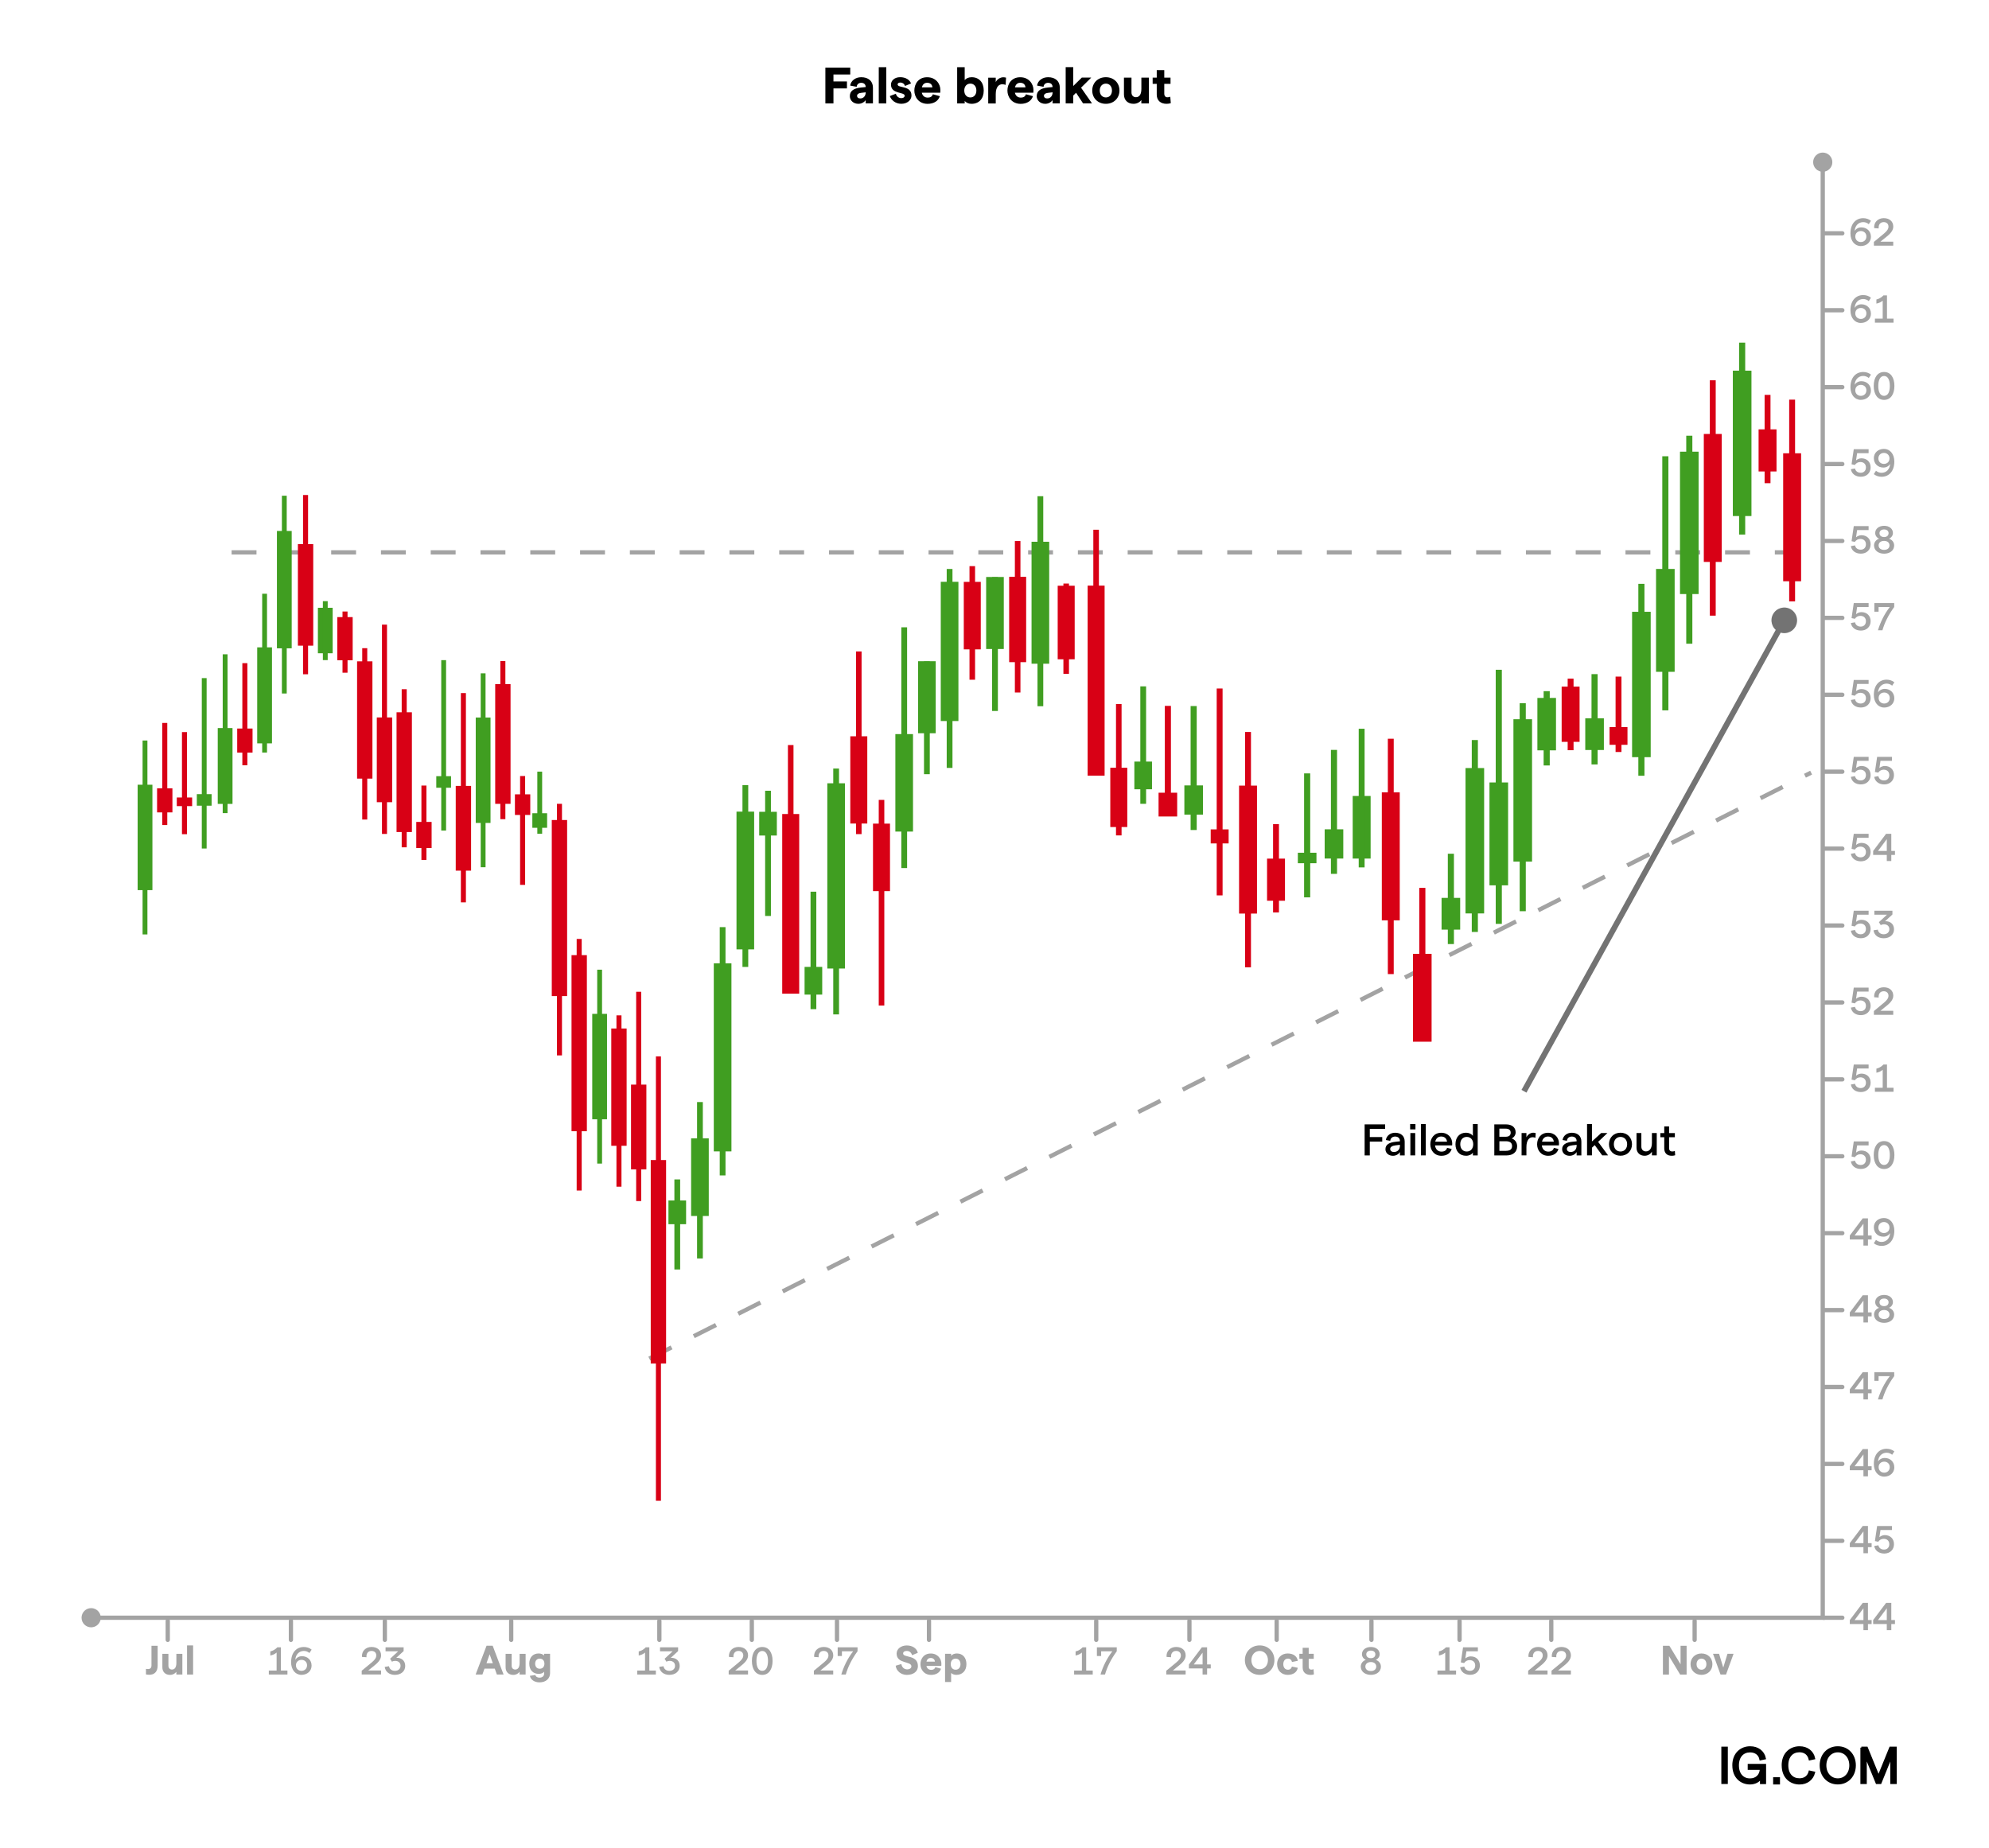 <?xml version="1.0" encoding="UTF-8"?>
<svg id="Layer_1" data-name="Layer 1" xmlns="http://www.w3.org/2000/svg" viewBox="0 0 700 650.31">
  <defs>
    <style>
      .cls-1 {
        fill: #409e21;
      }

      .cls-2 {
        stroke: #737373;
        stroke-width: 2px;
      }

      .cls-2, .cls-3, .cls-4, .cls-5, .cls-6 {
        stroke-miterlimit: 10;
      }

      .cls-2, .cls-5, .cls-6 {
        fill: none;
      }

      .cls-3 {
        stroke: #000;
        stroke-width: .7px;
      }

      .cls-4 {
        stroke-linecap: round;
      }

      .cls-4, .cls-5, .cls-6 {
        stroke: #a3a3a3;
        stroke-width: 1.5px;
      }

      .cls-4, .cls-7 {
        fill: #a3a3a3;
      }

      .cls-6 {
        stroke-dasharray: 8.76;
      }

      .cls-8 {
        fill: #737373;
      }

      .cls-9 {
        fill: #d80015;
      }
    </style>
  </defs>
  <g>
    <line class="cls-6" x1="228.52" y1="478.19" x2="637.4" y2="271.94"/>
    <line class="cls-6" x1="81.51" y1="194.42" x2="640.65" y2="194.42"/>
    <g>
      <g>
        <rect class="cls-1" x="363.04" y="190.68" width="6.21" height="42.93" transform="translate(732.29 424.29) rotate(-180)"/>
        <rect class="cls-1" x="365.13" y="174.66" width="2.03" height="73.92" transform="translate(732.29 423.23) rotate(-180)"/>
      </g>
      <g>
        <rect class="cls-1" x="347.07" y="203.09" width="6.21" height="25.35" transform="translate(700.34 431.52) rotate(-180)"/>
        <rect class="cls-1" x="349.15" y="203.13" width="2.03" height="47.12" transform="translate(700.34 453.37) rotate(-180)"/>
      </g>
      <g>
        <rect class="cls-1" x="323.1" y="232.74" width="6.21" height="25.35" transform="translate(652.41 490.82) rotate(-180)"/>
        <rect class="cls-1" x="325.19" y="232.78" width="2.03" height="39.71" transform="translate(652.41 505.27) rotate(-180)"/>
      </g>
      <g>
        <rect class="cls-1" x="315.12" y="258.37" width="6.21" height="34.31" transform="translate(636.44 551.06) rotate(-180)"/>
        <rect class="cls-1" x="317.2" y="220.8" width="2.03" height="84.74" transform="translate(636.44 526.33) rotate(-180)"/>
      </g>
      <g>
        <rect class="cls-1" x="267.19" y="285.74" width="6.21" height="8.35" transform="translate(540.59 579.82) rotate(-180)"/>
        <rect class="cls-1" x="269.28" y="278.33" width="2.03" height="44.07" transform="translate(540.59 600.72) rotate(-180)"/>
      </g>
      <g>
        <rect class="cls-1" x="235.24" y="422.54" width="6.21" height="8.35" transform="translate(476.7 853.42) rotate(-180)"/>
        <rect class="cls-1" x="237.33" y="415.13" width="2.03" height="31.7" transform="translate(476.7 861.95) rotate(-180)"/>
      </g>
      <g>
        <rect class="cls-1" x="259.21" y="285.66" width="6.21" height="48.48" transform="translate(524.62 619.81) rotate(-180)"/>
        <rect class="cls-1" x="261.29" y="276.33" width="2.03" height="64" transform="translate(524.62 616.66) rotate(-180)"/>
      </g>
      <g>
        <rect class="cls-1" x="251.22" y="339.06" width="6.21" height="66.2" transform="translate(508.64 744.32) rotate(-180)"/>
        <rect class="cls-1" x="253.31" y="326.31" width="2.03" height="87.39" transform="translate(508.64 740.02) rotate(-180)"/>
      </g>
      <g>
        <rect class="cls-1" x="291.15" y="275.7" width="6.21" height="65.2" transform="translate(588.52 616.59) rotate(-180)"/>
        <rect class="cls-1" x="293.24" y="270.5" width="2.03" height="86.54" transform="translate(588.52 627.54) rotate(-180)"/>
      </g>
      <g>
        <rect class="cls-1" x="283.17" y="340.31" width="6.21" height="9.75" transform="translate(572.54 690.38) rotate(-180)"/>
        <rect class="cls-1" x="285.25" y="313.84" width="2.03" height="41.34" transform="translate(572.54 669.03) rotate(-180)"/>
      </g>
      <g>
        <rect class="cls-1" x="399.23" y="268.05" width="6.21" height="9.75" transform="translate(804.66 545.85) rotate(-180)"/>
        <rect class="cls-1" x="401.31" y="241.58" width="2.03" height="41.34" transform="translate(804.66 524.5) rotate(-180)"/>
      </g>
      <g>
        <rect class="cls-1" x="331.09" y="204.77" width="6.21" height="49" transform="translate(668.39 458.55) rotate(-180)"/>
        <rect class="cls-1" x="333.18" y="200.26" width="2.03" height="70.02" transform="translate(668.39 470.54) rotate(-180)"/>
      </g>
      <g>
        <rect class="cls-1" x="243.23" y="400.66" width="6.21" height="27.34" transform="translate(492.67 828.65) rotate(-180)"/>
        <rect class="cls-1" x="245.32" y="387.9" width="2.03" height="55.05" transform="translate(492.67 830.84) rotate(-180)"/>
      </g>
      <g>
        <rect class="cls-9" x="390.76" y="270.22" width="5.98" height="20.87" transform="translate(787.49 561.31) rotate(-180)"/>
        <rect class="cls-9" x="392.77" y="247.8" width="1.96" height="46.24" transform="translate(787.49 541.84) rotate(-180)"/>
      </g>
      <g>
        <rect class="cls-9" x="382.77" y="206.13" width="5.98" height="66.89" transform="translate(771.52 479.14) rotate(-180)"/>
        <rect class="cls-9" x="384.78" y="186.45" width="1.96" height="84.7" transform="translate(771.52 457.6) rotate(-180)"/>
      </g>
      <g>
        <rect class="cls-9" x="355.17" y="203.02" width="5.98" height="30.04" transform="translate(716.31 436.08) rotate(-180)"/>
        <rect class="cls-9" x="357.18" y="190.42" width="1.96" height="53.32" transform="translate(716.31 434.16) rotate(-180)"/>
      </g>
      <g>
        <rect class="cls-9" x="339.19" y="204.8" width="5.98" height="23.76" transform="translate(684.36 433.36) rotate(-180)"/>
        <rect class="cls-9" x="341.2" y="199.25" width="1.96" height="39.98" transform="translate(684.36 438.49) rotate(-180)"/>
      </g>
      <g>
        <rect class="cls-9" x="372.25" y="206.17" width="5.98" height="25.89" transform="translate(750.47 438.22) rotate(-180)"/>
        <rect class="cls-9" x="374.26" y="205.38" width="1.96" height="31.8" transform="translate(750.47 442.57) rotate(-180)"/>
      </g>
      <g>
        <rect class="cls-9" x="299.26" y="259.14" width="5.98" height="30.71" transform="translate(604.49 549) rotate(-180)"/>
        <rect class="cls-9" x="301.27" y="229.28" width="1.96" height="64.29" transform="translate(604.49 522.86) rotate(-180)"/>
      </g>
      <g>
        <rect class="cls-9" x="307.25" y="289.89" width="5.98" height="23.76" transform="translate(620.47 603.54) rotate(-180)"/>
        <rect class="cls-9" x="309.25" y="281.54" width="1.96" height="72.37" transform="translate(620.47 635.45) rotate(-180)"/>
      </g>
      <g>
        <rect class="cls-9" x="275.3" y="286.51" width="5.98" height="63.23" transform="translate(556.57 636.25) rotate(-180)"/>
        <rect class="cls-9" x="277.31" y="262.25" width="1.96" height="84.98" transform="translate(556.57 609.47) rotate(-180)"/>
      </g>
      <g>
        <rect class="cls-1" x="541.06" y="245.66" width="6.55" height="18.45" transform="translate(1088.67 509.76) rotate(180)"/>
        <rect class="cls-1" x="543.26" y="243.27" width="2.15" height="26.15" transform="translate(1088.67 512.69) rotate(180)"/>
      </g>
      <g>
        <rect class="cls-1" x="532.63" y="253.14" width="6.55" height="50.11" transform="translate(1071.81 556.4) rotate(180)"/>
        <rect class="cls-1" x="534.83" y="247.52" width="2.15" height="73.21" transform="translate(1071.81 568.24) rotate(180)"/>
      </g>
      <g>
        <rect class="cls-1" x="507.34" y="316.04" width="6.55" height="11.17" transform="translate(1021.23 643.24) rotate(180)"/>
        <rect class="cls-1" x="509.54" y="300.5" width="2.15" height="31.79" transform="translate(1021.23 632.78) rotate(180)"/>
      </g>
      <g>
        <rect class="cls-1" x="557.92" y="252.82" width="6.55" height="11.17" transform="translate(1122.38 516.8) rotate(180)"/>
        <rect class="cls-1" x="560.12" y="237.28" width="2.15" height="31.79" transform="translate(1122.38 506.34) rotate(180)"/>
      </g>
      <g>
        <rect class="cls-1" x="524.2" y="275.4" width="6.55" height="36.21" transform="translate(1054.95 587.01) rotate(180)"/>
        <rect class="cls-1" x="526.4" y="235.74" width="2.15" height="89.43" transform="translate(1054.95 560.91) rotate(180)"/>
      </g>
      <g>
        <rect class="cls-1" x="515.77" y="270.33" width="6.55" height="51.17" transform="translate(1038.09 591.83) rotate(180)"/>
        <rect class="cls-1" x="517.97" y="260.48" width="2.15" height="67.55" transform="translate(1038.09 588.5) rotate(180)"/>
      </g>
      <g>
        <rect class="cls-1" x="591.25" y="158.98" width="6.55" height="50.11" transform="translate(1189.05 368.07) rotate(180)"/>
        <rect class="cls-1" x="593.45" y="153.35" width="2.15" height="73.21" transform="translate(1189.05 379.92) rotate(180)"/>
      </g>
      <g>
        <rect class="cls-1" x="582.82" y="200.25" width="6.55" height="36.21" transform="translate(1172.19 436.71) rotate(180)"/>
        <rect class="cls-1" x="585.02" y="160.59" width="2.15" height="89.43" transform="translate(1172.19 410.61) rotate(180)"/>
      </g>
      <g>
        <rect class="cls-1" x="574.39" y="215.34" width="6.55" height="51.17" transform="translate(1155.33 481.84) rotate(180)"/>
        <rect class="cls-1" x="576.59" y="205.48" width="2.15" height="67.55" transform="translate(1155.33 478.52) rotate(180)"/>
      </g>
      <g>
        <rect class="cls-9" x="566.47" y="255.91" width="6.31" height="6.23" transform="translate(1139.24 518.06) rotate(180)"/>
        <rect class="cls-9" x="568.59" y="238.13" width="2.07" height="26.54" transform="translate(1139.24 502.81) rotate(180)"/>
      </g>
      <g>
        <rect class="cls-9" x="549.61" y="241.67" width="6.31" height="19.44" transform="translate(1105.52 502.78) rotate(180)"/>
        <rect class="cls-9" x="551.73" y="238.85" width="2.07" height="25.19" transform="translate(1105.52 502.9) rotate(180)"/>
      </g>
      <g>
        <rect class="cls-9" x="618.92" y="151.12" width="6.31" height="14.82" transform="translate(1244.14 317.06) rotate(180)"/>
        <rect class="cls-9" x="621.04" y="138.98" width="2.07" height="31.08" transform="translate(1244.14 309.05) rotate(180)"/>
      </g>
      <g>
        <rect class="cls-9" x="445.92" y="302.22" width="6.31" height="14.82" transform="translate(898.15 619.25) rotate(180)"/>
        <rect class="cls-9" x="448.04" y="290.08" width="2.07" height="31.08" transform="translate(898.15 611.23) rotate(180)"/>
      </g>
      <g>
        <rect class="cls-1" x="609.85" y="130.46" width="6.55" height="51.17" transform="translate(1226.25 312.09) rotate(180)"/>
        <rect class="cls-1" x="612.05" y="120.61" width="2.15" height="67.55" transform="translate(1226.25 308.76) rotate(180)"/>
      </g>
      <g>
        <rect class="cls-1" x="456.76" y="300.14" width="6.55" height="3.69" transform="translate(920.07 603.97) rotate(180)"/>
        <rect class="cls-1" x="458.96" y="272.21" width="2.15" height="43.63" transform="translate(920.07 588.05) rotate(180)"/>
      </g>
      <g>
        <rect class="cls-1" x="416.82" y="276.44" width="6.55" height="10.29" transform="translate(840.19 563.17) rotate(180)"/>
        <rect class="cls-1" x="419.02" y="248.5" width="2.15" height="43.63" transform="translate(840.19 540.64) rotate(180)"/>
      </g>
      <g>
        <rect class="cls-9" x="426.08" y="291.91" width="6.31" height="4.94" transform="translate(858.48 588.77) rotate(180)"/>
        <rect class="cls-9" x="428.21" y="242.33" width="2.07" height="72.82" transform="translate(858.48 557.48) rotate(180)"/>
      </g>
      <g>
        <rect class="cls-9" x="627.56" y="159.55" width="6.31" height="45.04" transform="translate(1261.43 364.13) rotate(180)"/>
        <rect class="cls-9" x="629.68" y="140.66" width="2.07" height="71.01" transform="translate(1261.43 352.33) rotate(180)"/>
      </g>
      <g>
        <rect class="cls-9" x="486.32" y="278.89" width="6.31" height="45.04" transform="translate(978.94 602.82) rotate(180)"/>
        <rect class="cls-9" x="488.44" y="260" width="2.07" height="82.84" transform="translate(978.94 602.85) rotate(180)"/>
      </g>
      <g>
        <rect class="cls-9" x="599.63" y="152.73" width="6.31" height="45.04" transform="translate(1205.57 350.51) rotate(180)"/>
        <rect class="cls-9" x="601.75" y="133.85" width="2.07" height="82.84" transform="translate(1205.57 350.54) rotate(180)"/>
      </g>
      <g>
        <rect class="cls-9" x="436.07" y="276.51" width="6.31" height="45.04" transform="translate(878.45 598.06) rotate(180)"/>
        <rect class="cls-9" x="438.19" y="257.63" width="2.07" height="82.84" transform="translate(878.45 598.1) rotate(180)"/>
      </g>
      <g>
        <rect class="cls-9" x="497.28" y="335.72" width="6.55" height="30.93"/>
        <rect class="cls-9" x="499.49" y="312.5" width="2.15" height="48.29"/>
      </g>
      <g>
        <rect class="cls-9" x="407.74" y="279.01" width="6.55" height="8.37"/>
        <rect class="cls-9" x="409.94" y="248.45" width="2.15" height="34.72"/>
      </g>
      <g>
        <rect class="cls-1" x="466.2" y="291.88" width="6.55" height="10.29" transform="translate(938.95 594.06) rotate(180)"/>
        <rect class="cls-1" x="468.4" y="263.95" width="2.15" height="43.63" transform="translate(938.95 571.52) rotate(180)"/>
      </g>
      <g>
        <rect class="cls-1" x="476.06" y="280.16" width="6.31" height="22.03"/>
        <rect class="cls-1" x="478.18" y="256.5" width="2.07" height="48.8"/>
      </g>
      <g>
        <rect class="cls-9" x="83.48" y="256.42" width="5.4" height="8.48"/>
        <rect class="cls-9" x="85.29" y="233.41" width="1.77" height="35.94"/>
      </g>
      <g>
        <rect class="cls-1" x="76.63" y="256.25" width="5.2" height="26.7"/>
        <rect class="cls-1" x="78.38" y="230.29" width="1.7" height="55.9"/>
      </g>
      <g>
        <rect class="cls-1" x="90.52" y="227.85" width="5.2" height="33.79"/>
        <rect class="cls-1" x="92.27" y="208.98" width="1.7" height="55.9"/>
      </g>
      <g>
        <rect class="cls-1" x="97.46" y="186.88" width="5.2" height="41.31"/>
        <rect class="cls-1" x="99.21" y="174.48" width="1.7" height="69.61"/>
      </g>
      <g>
        <rect class="cls-9" x="55.28" y="277.46" width="5.4" height="8.48"/>
        <rect class="cls-9" x="57.1" y="254.45" width="1.77" height="35.94"/>
      </g>
      <g>
        <rect class="cls-9" x="62.22" y="280.69" width="5.4" height="3.04"/>
        <rect class="cls-9" x="64.04" y="257.67" width="1.77" height="35.94"/>
      </g>
      <g>
        <rect class="cls-1" x="69.27" y="279.51" width="5.2" height="4.07"/>
        <rect class="cls-1" x="71.02" y="238.67" width="1.7" height="59.98"/>
      </g>
      <g>
        <rect class="cls-1" x="48.44" y="276.2" width="5.2" height="37.1"/>
        <rect class="cls-1" x="50.18" y="260.64" width="1.7" height="68.25"/>
      </g>
      <g>
        <rect class="cls-9" x="118.72" y="217.2" width="5.4" height="15.2"/>
        <rect class="cls-9" x="120.54" y="215.23" width="1.77" height="21.54"/>
      </g>
      <g>
        <rect class="cls-9" x="125.67" y="232.77" width="5.4" height="41.28"/>
        <rect class="cls-9" x="127.48" y="228.14" width="1.77" height="60.31"/>
      </g>
      <g>
        <rect class="cls-9" x="146.5" y="289.29" width="5.4" height="9.2"/>
        <rect class="cls-9" x="148.31" y="276.49" width="1.77" height="26.18"/>
      </g>
      <g>
        <rect class="cls-9" x="104.84" y="191.52" width="5.4" height="35.73"/>
        <rect class="cls-9" x="106.65" y="174.23" width="1.77" height="63.09"/>
      </g>
      <g>
        <rect class="cls-9" x="160.39" y="276.61" width="5.4" height="29.83"/>
        <rect class="cls-9" x="162.2" y="243.94" width="1.77" height="73.67"/>
      </g>
      <g>
        <rect class="cls-9" x="132.61" y="252.52" width="5.4" height="29.83"/>
        <rect class="cls-9" x="134.43" y="219.85" width="1.77" height="73.67"/>
      </g>
      <g>
        <rect class="cls-9" x="181.22" y="279.58" width="5.4" height="7.26"/>
        <rect class="cls-9" x="183.04" y="273.14" width="1.77" height="38.31"/>
      </g>
      <g>
        <rect class="cls-9" x="174.28" y="240.78" width="5.4" height="42.15"/>
        <rect class="cls-9" x="176.09" y="232.67" width="1.77" height="55.65"/>
      </g>
      <g>
        <rect class="cls-9" x="139.56" y="250.7" width="5.4" height="42.15"/>
        <rect class="cls-9" x="141.37" y="242.58" width="1.77" height="55.65"/>
      </g>
      <g>
        <rect class="cls-9" x="215.13" y="362" width="5.4" height="41.28"/>
        <rect class="cls-9" x="216.95" y="357.37" width="1.77" height="60.31"/>
      </g>
      <g>
        <rect class="cls-9" x="222.08" y="381.75" width="5.4" height="29.83"/>
        <rect class="cls-9" x="223.89" y="349.07" width="1.77" height="73.67"/>
      </g>
      <g>
        <rect class="cls-9" x="229.02" y="408.3" width="5.4" height="71.6"/>
        <rect class="cls-9" x="230.84" y="371.81" width="1.77" height="156.42"/>
      </g>
      <g>
        <rect class="cls-9" x="194.19" y="288.62" width="5.4" height="61.97"/>
        <rect class="cls-9" x="196.01" y="282.92" width="1.77" height="88.55"/>
      </g>
      <g>
        <rect class="cls-9" x="201.14" y="336.18" width="5.4" height="61.97"/>
        <rect class="cls-9" x="202.95" y="330.48" width="1.77" height="88.55"/>
      </g>
      <g>
        <rect class="cls-1" x="153.54" y="273.19" width="5.2" height="4.07"/>
        <rect class="cls-1" x="155.29" y="232.35" width="1.7" height="59.98"/>
      </g>
      <g>
        <rect class="cls-1" x="187.35" y="286.23" width="5.2" height="5.13"/>
        <rect class="cls-1" x="189.1" y="271.59" width="1.7" height="21.87"/>
      </g>
      <g>
        <rect class="cls-1" x="111.88" y="213.92" width="5.2" height="16.01"/>
        <rect class="cls-1" x="113.63" y="211.59" width="1.7" height="20.75"/>
      </g>
      <g>
        <rect class="cls-1" x="167.43" y="252.55" width="5.2" height="37.1"/>
        <rect class="cls-1" x="169.18" y="236.99" width="1.7" height="68.25"/>
      </g>
      <g>
        <rect class="cls-1" x="208.43" y="356.85" width="5.2" height="37.1"/>
        <rect class="cls-1" x="210.18" y="341.3" width="1.7" height="68.25"/>
      </g>
    </g>
    <g>
      <polyline class="cls-5" points="641.49 56.91 641.49 569.39 31.91 569.39"/>
      <circle class="cls-7" cx="641.49" cy="57.08" r="3.38"/>
      <circle class="cls-7" cx="32.08" cy="569.39" r="3.38"/>
    </g>
    <line class="cls-4" x1="641.71" y1="569.39" x2="648.38" y2="569.39"/>
    <g>
      <path class="cls-7" d="M655.81,571.61h-4.8v-1.4l4.55-6.04h1.84v6.04h1.29v1.4h-1.29v2.15h-1.59v-2.15ZM655.81,570.22v-4.15l-3.11,4.15h3.11Z"/>
      <path class="cls-7" d="M664.03,571.61h-4.8v-1.4l4.55-6.04h1.84v6.04h1.29v1.4h-1.29v2.15h-1.59v-2.15ZM664.03,570.22v-4.15l-3.11,4.15h3.11Z"/>
    </g>
    <line class="cls-4" x1="545.95" y1="577.18" x2="545.95" y2="570.51"/>
    <g>
      <path class="cls-7" d="M537.8,588.06l3.59-2.97c1.08-.9,1.56-1.63,1.56-2.43,0-.96-.66-1.58-1.67-1.58-1.21,0-1.9.88-1.78,2.22l-1.58-.11c-.18-2.03,1.3-3.51,3.36-3.51s3.36,1.19,3.36,2.97c0,1.15-.69,2.23-2.27,3.49l-2.25,1.82h4.51v1.41h-6.81v-1.33Z"/>
      <path class="cls-7" d="M546.02,588.06l3.59-2.97c1.08-.9,1.56-1.63,1.56-2.43,0-.96-.66-1.58-1.67-1.58-1.21,0-1.9.88-1.78,2.22l-1.58-.11c-.18-2.03,1.3-3.51,3.36-3.51s3.36,1.19,3.36,2.97c0,1.15-.69,2.23-2.27,3.49l-2.25,1.82h4.51v1.41h-6.81v-1.33Z"/>
    </g>
    <line class="cls-4" x1="513.67" y1="577.18" x2="513.67" y2="570.51"/>
    <g>
      <path class="cls-7" d="M506.41,582.69v-1.44c.92-.21,1.79-.71,2.48-1.45h1.25v8.18h2.3v1.41h-6.55v-1.41h2.74v-6.33c-.64.56-1.36.86-2.22,1.04Z"/>
      <path class="cls-7" d="M513.86,586.84l1.48-.26c.18.92.93,1.51,1.99,1.51,1.12,0,1.85-.75,1.85-1.89s-.75-1.89-1.97-1.89c-.82,0-1.48.37-1.93,1.04l-1.16-.25.78-5.3h5.22v1.4h-4.04l-.38,2.53c.47-.42,1.21-.73,1.88-.73,1.93,0,3.25,1.27,3.25,3.19s-1.36,3.3-3.43,3.3c-1.88,0-3.26-1.04-3.52-2.66Z"/>
    </g>
    <line class="cls-4" x1="482.66" y1="577.18" x2="482.66" y2="570.51"/>
    <path class="cls-7" d="M478.9,586.6c0-1.08.71-2.03,1.79-2.37-.84-.37-1.37-1.15-1.37-1.99,0-1.47,1.25-2.55,3.14-2.55s3.1,1.08,3.1,2.55c0,.84-.55,1.63-1.38,1.99,1.1.34,1.81,1.27,1.81,2.37,0,1.78-1.53,2.9-3.52,2.9s-3.56-1.12-3.56-2.9ZM484.35,586.58c0-.96-.75-1.59-1.9-1.59s-1.93.63-1.93,1.59.77,1.58,1.93,1.58,1.9-.62,1.9-1.58ZM484.04,582.29c0-.81-.63-1.33-1.58-1.33s-1.63.52-1.62,1.33c0,.81.64,1.34,1.62,1.34s1.56-.53,1.58-1.34Z"/>
    <line class="cls-4" x1="418.6" y1="577.18" x2="418.6" y2="570.51"/>
    <g>
      <path class="cls-7" d="M410.44,588.06l3.59-2.97c1.08-.9,1.56-1.63,1.56-2.43,0-.96-.66-1.58-1.67-1.58-1.21,0-1.9.88-1.78,2.22l-1.58-.11c-.18-2.03,1.3-3.51,3.36-3.51s3.36,1.19,3.36,2.97c0,1.15-.69,2.23-2.27,3.49l-2.25,1.82h4.51v1.41h-6.81v-1.33Z"/>
      <path class="cls-7" d="M423.23,587.24h-4.8v-1.4l4.55-6.04h1.84v6.04h1.29v1.4h-1.29v2.15h-1.59v-2.15ZM423.23,585.84v-4.15l-3.11,4.15h3.11Z"/>
    </g>
    <line class="cls-4" x1="385.8" y1="577.18" x2="385.8" y2="570.51"/>
    <g>
      <path class="cls-7" d="M378.54,582.69v-1.44c.92-.21,1.8-.71,2.48-1.45h1.25v8.18h2.3v1.41h-6.55v-1.41h2.74v-6.33c-.64.56-1.36.86-2.22,1.04Z"/>
      <path class="cls-7" d="M393.03,579.8v1.4c-2.11,2.85-3.48,5.81-4.14,8.19h-1.58c.77-2.6,2.12-5.56,4.17-8.19h-3.95v1.66h-1.49v-3.06h6.99Z"/>
    </g>
    <line class="cls-4" x1="232.05" y1="577.18" x2="232.05" y2="570.51"/>
    <g>
      <path class="cls-7" d="M224.79,582.69v-1.44c.92-.21,1.8-.71,2.48-1.45h1.25v8.18h2.3v1.41h-6.55v-1.41h2.74v-6.33c-.64.56-1.36.86-2.22,1.04Z"/>
      <path class="cls-7" d="M232,586.69l1.51-.23c.15,1,.97,1.63,2.07,1.63,1.18,0,1.99-.7,1.99-1.77s-.75-1.74-1.92-1.74c-.34,0-.78.1-1.1.3l-.66-1.04,2.84-2.64h-4.44v-1.4h6.36v1.33l-2.59,2.38c1.85-.1,3.15,1.01,3.15,2.85s-1.45,3.14-3.63,3.14c-1.97,0-3.38-1.11-3.58-2.81Z"/>
    </g>
    <line class="cls-4" x1="102.38" y1="577.18" x2="102.38" y2="570.51"/>
    <g>
      <path class="cls-7" d="M95.13,582.69v-1.44c.92-.21,1.79-.71,2.48-1.45h1.25v8.18h2.3v1.41h-6.55v-1.41h2.74v-6.33c-.64.56-1.36.86-2.22,1.04Z"/>
      <path class="cls-7" d="M109.66,586.21c0,1.92-1.49,3.29-3.58,3.29s-3.63-1.78-3.63-4.44c0-3.55,2-5.37,4.49-5.37,1,0,1.97.31,2.73.93l-.77,1.19c-.52-.45-1.21-.73-1.95-.73-1.7,0-2.93,1.3-3.01,3.12.45-.78,1.34-1.27,2.34-1.27,1.96,0,3.37,1.37,3.37,3.27ZM108.06,586.14c.01-1.12-.81-1.92-1.95-1.92s-1.96.79-1.96,1.92.82,1.95,1.96,1.95,1.95-.81,1.95-1.95Z"/>
    </g>
    <line class="cls-4" x1="135.44" y1="577.18" x2="135.44" y2="570.51"/>
    <g>
      <path class="cls-7" d="M127.28,588.06l3.59-2.97c1.08-.9,1.56-1.63,1.56-2.43,0-.96-.66-1.58-1.67-1.58-1.21,0-1.9.88-1.78,2.22l-1.58-.11c-.18-2.03,1.3-3.51,3.36-3.51s3.36,1.19,3.36,2.97c0,1.15-.69,2.23-2.27,3.49l-2.25,1.82h4.51v1.41h-6.81v-1.33Z"/>
      <path class="cls-7" d="M135.4,586.69l1.51-.23c.15,1,.97,1.63,2.07,1.63,1.18,0,1.99-.7,1.99-1.77s-.75-1.74-1.92-1.74c-.34,0-.78.1-1.1.3l-.66-1.04,2.84-2.64h-4.44v-1.4h6.36v1.33l-2.59,2.38c1.85-.1,3.15,1.01,3.15,2.85s-1.45,3.14-3.63,3.14c-1.97,0-3.38-1.11-3.58-2.81Z"/>
    </g>
    <line class="cls-4" x1="264.59" y1="577.18" x2="264.59" y2="570.51"/>
    <g>
      <path class="cls-7" d="M256.43,588.06l3.59-2.97c1.08-.9,1.56-1.63,1.56-2.43,0-.96-.66-1.58-1.67-1.58-1.21,0-1.9.88-1.78,2.22l-1.58-.11c-.18-2.03,1.3-3.51,3.36-3.51s3.36,1.19,3.36,2.97c0,1.15-.69,2.23-2.27,3.49l-2.25,1.82h4.51v1.41h-6.81v-1.33Z"/>
      <path class="cls-7" d="M264.62,584.6c0-2.95,1.33-4.91,3.65-4.91s3.63,1.96,3.63,4.91-1.34,4.91-3.63,4.91-3.65-1.96-3.65-4.91ZM270.29,584.6c0-2.14-.71-3.51-2.03-3.51s-2.04,1.37-2.04,3.51.7,3.49,2.04,3.49,2.03-1.36,2.03-3.49Z"/>
    </g>
    <line class="cls-4" x1="294.57" y1="577.18" x2="294.57" y2="570.51"/>
    <g>
      <path class="cls-7" d="M286.41,588.06l3.59-2.97c1.08-.9,1.56-1.63,1.56-2.43,0-.96-.66-1.58-1.67-1.58-1.21,0-1.9.88-1.78,2.22l-1.58-.11c-.18-2.03,1.3-3.51,3.36-3.51s3.36,1.19,3.36,2.97c0,1.15-.69,2.23-2.27,3.49l-2.25,1.82h4.51v1.41h-6.81v-1.33Z"/>
      <path class="cls-7" d="M301.8,579.8v1.4c-2.11,2.85-3.48,5.81-4.14,8.19h-1.58c.77-2.6,2.12-5.56,4.17-8.19h-3.95v1.66h-1.49v-3.06h6.99Z"/>
    </g>
    <line class="cls-4" x1="596.4" y1="577.18" x2="596.4" y2="570.51"/>
    <g>
      <path class="cls-7" d="M585.24,579.26h2.27l3.94,6.52v-6.52h2.13v10.14h-2.27l-3.94-6.52v6.52h-2.13v-10.14Z"/>
      <path class="cls-7" d="M594.96,585.74c0-2.17,1.59-3.77,3.85-3.77s3.85,1.59,3.85,3.77-1.62,3.76-3.85,3.76-3.85-1.59-3.85-3.76ZM600.54,585.74c0-1.16-.7-1.96-1.72-1.96s-1.74.8-1.74,1.96.69,1.95,1.74,1.95,1.72-.8,1.72-1.95Z"/>
      <path class="cls-7" d="M602.87,582.09h2.13l1.48,4.84,1.48-4.84h2.14l-2.65,7.3h-1.93l-2.65-7.3Z"/>
    </g>
    <line class="cls-4" x1="449.31" y1="577.18" x2="449.31" y2="570.51"/>
    <g>
      <path class="cls-7" d="M438.12,584.32c0-2.98,2.2-5.18,5.21-5.18s5.18,2.2,5.18,5.18-2.2,5.18-5.18,5.18-5.21-2.2-5.21-5.18ZM446.23,584.32c0-1.85-1.22-3.23-2.91-3.23s-2.91,1.38-2.91,3.23,1.2,3.21,2.91,3.21,2.91-1.36,2.91-3.21Z"/>
      <path class="cls-7" d="M449.45,585.74c0-2.22,1.54-3.77,3.74-3.77,1.96,0,3.32.98,3.55,2.59l-2.06.41c-.12-.72-.65-1.19-1.4-1.19-1,0-1.64.77-1.64,1.96s.65,1.95,1.64,1.95c.75,0,1.23-.43,1.38-1.1l2.07.42c-.26,1.54-1.61,2.49-3.53,2.49-2.2,0-3.74-1.55-3.74-3.76Z"/>
      <path class="cls-7" d="M461.23,589.51c-1.58,0-2.78-.84-2.78-2.61v-3.04h-1.16v-1.77h1.16v-2.11h2.13v2.11h1.77v1.77h-1.77v2.77c0,.65.35,1.03.87,1.03.26,0,.58-.04.83-.17l.14,1.84c-.35.12-.75.19-1.19.19Z"/>
    </g>
    <line class="cls-4" x1="326.94" y1="577.18" x2="326.94" y2="570.51"/>
    <g>
      <path class="cls-7" d="M315.23,586.28l2-.59c.13,1.13,1.01,1.88,2.01,1.88.91,0,1.51-.43,1.51-1.07,0-1.91-5.2-.78-5.2-4.5,0-1.67,1.59-2.85,3.58-2.85s3.53,1.04,3.88,2.59l-2.04.85c-.2-.91-.88-1.51-1.84-1.51-.8,0-1.29.33-1.29.9,0,1.61,5.21.32,5.21,4.46,0,1.84-1.56,3.07-3.9,3.07-2.03,0-3.74-1.38-3.92-3.23Z"/>
      <path class="cls-7" d="M331.28,586.35h-5.24c.2.9.81,1.39,1.71,1.39.72,0,1.26-.33,1.42-.94l2,.54c-.43,1.38-1.74,2.17-3.48,2.17-2.52,0-3.75-1.95-3.75-3.76s1.1-3.77,3.62-3.77,3.75,1.96,3.75,3.58c0,.29-.01.64-.03.8ZM329.03,584.85c-.07-.74-.54-1.29-1.48-1.29-.77,0-1.29.43-1.49,1.29h2.97Z"/>
      <path class="cls-7" d="M332.6,582.09h2.13v.72c.41-.51,1.11-.84,2.04-.84,2.03,0,3.35,1.48,3.35,3.77s-1.43,3.76-3.52,3.76c-.8,0-1.48-.25-1.87-.68v3.2h-2.13v-9.93ZM338.03,585.74c0-1.17-.68-1.96-1.71-1.96s-1.72.78-1.72,1.96.69,1.95,1.72,1.95,1.71-.78,1.71-1.95Z"/>
    </g>
    <line class="cls-4" x1="179.91" y1="577.18" x2="179.91" y2="570.51"/>
    <g>
      <path class="cls-7" d="M174.13,587.31h-3.62l-.74,2.08h-2.38l3.84-10.14h2.16l3.84,10.14h-2.36l-.74-2.08ZM173.44,585.4l-1.12-3.14-1.11,3.14h2.23Z"/>
      <path class="cls-7" d="M184.97,589.39h-2.11v-.97c-.45.64-1.25,1.09-2.23,1.09-1.61,0-2.69-1.04-2.69-2.65v-4.76h2.13v4.2c0,.8.49,1.33,1.25,1.33,1.01,0,1.55-.83,1.55-2.33v-3.2h2.11v7.3Z"/>
      <path class="cls-7" d="M193.59,582.09v6.78c0,1.96-1.49,3.27-3.74,3.27-1.71,0-3.11-.93-3.37-2.3l1.94-.3c.1.59.72.94,1.43.94,1,0,1.65-.56,1.65-1.38v-.7c-.38.48-1.09.75-1.88.75-2.07,0-3.35-1.39-3.35-3.59s1.27-3.59,3.3-3.59c.85,0,1.52.29,1.91.74v-.62h2.1ZM191.6,585.57c0-1.09-.64-1.78-1.64-1.78s-1.62.7-1.62,1.78.64,1.78,1.62,1.78,1.64-.69,1.64-1.78Z"/>
    </g>
    <line class="cls-4" x1="59.04" y1="577.18" x2="59.04" y2="570.51"/>
    <g>
      <path class="cls-7" d="M52.01,587.47c.84,0,1.3-.39,1.3-1.32v-6.89h2.17v6.98c0,2.19-1.17,3.23-2.94,3.23-.3,0-.93-.06-1.17-.12v-1.96c.22.04.43.07.64.07Z"/>
      <path class="cls-7" d="M64.17,589.39h-2.11v-.97c-.45.64-1.25,1.09-2.23,1.09-1.61,0-2.69-1.04-2.69-2.65v-4.76h2.13v4.2c0,.8.49,1.33,1.25,1.33,1.01,0,1.55-.83,1.55-2.33v-3.2h2.11v7.3Z"/>
      <path class="cls-7" d="M65.83,579.14h2.13v10.25h-2.13v-10.25Z"/>
    </g>
    <line class="cls-4" x1="641.71" y1="542.32" x2="648.38" y2="542.32"/>
    <g>
      <path class="cls-7" d="M655.81,544.54h-4.8v-1.4l4.55-6.04h1.84v6.04h1.29v1.4h-1.29v2.15h-1.59v-2.15ZM655.81,543.15v-4.15l-3.11,4.15h3.11Z"/>
      <path class="cls-7" d="M659.59,544.15l1.48-.26c.18.92.93,1.51,1.99,1.51,1.12,0,1.85-.75,1.85-1.89s-.75-1.89-1.97-1.89c-.82,0-1.48.37-1.93,1.04l-1.16-.25.78-5.3h5.22v1.4h-4.04l-.38,2.53c.47-.42,1.21-.73,1.88-.73,1.93,0,3.25,1.27,3.25,3.19s-1.36,3.3-3.43,3.3c-1.88,0-3.26-1.04-3.52-2.66Z"/>
    </g>
    <line class="cls-4" x1="641.71" y1="515.25" x2="648.38" y2="515.25"/>
    <g>
      <path class="cls-7" d="M655.81,517.47h-4.8v-1.4l4.55-6.04h1.84v6.04h1.29v1.4h-1.29v2.15h-1.59v-2.15ZM655.81,516.07v-4.15l-3.11,4.15h3.11Z"/>
      <path class="cls-7" d="M666.68,516.44c0,1.92-1.49,3.29-3.58,3.29s-3.63-1.78-3.63-4.44c0-3.55,2-5.37,4.49-5.37,1,0,1.97.31,2.73.93l-.77,1.19c-.52-.45-1.21-.73-1.95-.73-1.7,0-2.93,1.3-3.01,3.12.45-.78,1.34-1.27,2.34-1.27,1.96,0,3.37,1.37,3.37,3.27ZM665.07,516.38c.01-1.12-.81-1.92-1.95-1.92s-1.96.79-1.96,1.92.82,1.95,1.96,1.95,1.95-.81,1.95-1.95Z"/>
    </g>
    <line class="cls-4" x1="641.71" y1="488.18" x2="648.38" y2="488.18"/>
    <g>
      <path class="cls-7" d="M655.81,490.4h-4.8v-1.4l4.55-6.04h1.84v6.04h1.29v1.4h-1.29v2.15h-1.59v-2.15ZM655.81,489v-4.15l-3.11,4.15h3.11Z"/>
      <path class="cls-7" d="M666.64,482.96v1.4c-2.11,2.85-3.48,5.81-4.14,8.19h-1.58c.77-2.6,2.12-5.56,4.17-8.19h-3.95v1.66h-1.49v-3.06h6.99Z"/>
    </g>
    <line class="cls-4" x1="641.71" y1="461.11" x2="648.38" y2="461.11"/>
    <g>
      <path class="cls-7" d="M655.81,463.33h-4.8v-1.4l4.55-6.04h1.84v6.04h1.29v1.4h-1.29v2.15h-1.59v-2.15ZM655.81,461.93v-4.15l-3.11,4.15h3.11Z"/>
      <path class="cls-7" d="M659.53,462.69c0-1.08.71-2.03,1.79-2.37-.84-.37-1.37-1.15-1.37-1.99,0-1.47,1.25-2.55,3.14-2.55s3.1,1.08,3.1,2.55c0,.84-.55,1.63-1.38,1.99,1.1.34,1.81,1.27,1.81,2.37,0,1.78-1.53,2.91-3.52,2.91s-3.56-1.12-3.56-2.91ZM664.98,462.67c0-.96-.75-1.59-1.9-1.59s-1.93.63-1.93,1.59.77,1.58,1.93,1.58,1.9-.62,1.9-1.58ZM664.66,458.38c0-.81-.63-1.33-1.58-1.33s-1.63.52-1.62,1.33c0,.81.64,1.34,1.62,1.34s1.56-.53,1.58-1.34Z"/>
    </g>
    <line class="cls-4" x1="641.71" y1="434.04" x2="648.38" y2="434.04"/>
    <g>
      <path class="cls-7" d="M655.81,436.26h-4.8v-1.4l4.55-6.04h1.84v6.04h1.29v1.4h-1.29v2.15h-1.59v-2.15ZM655.81,434.86v-4.15l-3.11,4.15h3.11Z"/>
      <path class="cls-7" d="M659.47,432c0-1.92,1.49-3.29,3.58-3.29s3.63,1.78,3.63,4.44c0,3.55-2,5.37-4.49,5.37-1,0-1.97-.31-2.73-.93l.77-1.19c.52.45,1.21.73,1.95.73,1.7,0,2.93-1.3,3.01-3.12-.45.78-1.34,1.27-2.34,1.27-1.96,0-3.37-1.37-3.37-3.27ZM661.07,432.07c-.01,1.12.81,1.92,1.95,1.92s1.96-.79,1.96-1.92-.82-1.95-1.96-1.95-1.95.81-1.95,1.95Z"/>
    </g>
    <line class="cls-4" x1="641.71" y1="406.97" x2="648.38" y2="406.97"/>
    <g>
      <path class="cls-7" d="M651.37,408.79l1.48-.26c.18.92.93,1.51,1.99,1.51,1.12,0,1.85-.75,1.85-1.89s-.75-1.89-1.97-1.89c-.82,0-1.48.37-1.93,1.04l-1.16-.25.78-5.3h5.22v1.4h-4.04l-.38,2.53c.47-.42,1.21-.73,1.88-.73,1.93,0,3.25,1.27,3.25,3.19s-1.36,3.3-3.43,3.3c-1.88,0-3.26-1.04-3.52-2.66Z"/>
      <path class="cls-7" d="M659.43,406.54c0-2.95,1.33-4.91,3.65-4.91s3.63,1.96,3.63,4.91-1.34,4.91-3.63,4.91-3.65-1.96-3.65-4.91ZM665.1,406.54c0-2.14-.71-3.51-2.03-3.51s-2.04,1.37-2.04,3.51.7,3.49,2.04,3.49,2.03-1.36,2.03-3.49Z"/>
    </g>
    <line class="cls-4" x1="641.71" y1="379.9" x2="648.38" y2="379.9"/>
    <g>
      <path class="cls-7" d="M651.37,381.72l1.48-.26c.18.92.93,1.51,1.99,1.51,1.12,0,1.85-.75,1.85-1.89s-.75-1.89-1.97-1.89c-.82,0-1.48.37-1.93,1.04l-1.16-.25.78-5.3h5.22v1.4h-4.04l-.38,2.53c.47-.42,1.21-.73,1.88-.73,1.93,0,3.25,1.27,3.25,3.19s-1.36,3.3-3.43,3.3c-1.88,0-3.26-1.04-3.52-2.66Z"/>
      <path class="cls-7" d="M660.37,377.57v-1.44c.92-.21,1.8-.71,2.48-1.45h1.25v8.18h2.3v1.41h-6.55v-1.41h2.74v-6.33c-.64.56-1.36.86-2.22,1.04Z"/>
    </g>
    <line class="cls-4" x1="641.71" y1="352.83" x2="648.38" y2="352.83"/>
    <g>
      <path class="cls-7" d="M651.37,354.65l1.48-.26c.18.92.93,1.51,1.99,1.51,1.12,0,1.85-.75,1.85-1.89s-.75-1.89-1.97-1.89c-.82,0-1.48.37-1.93,1.04l-1.16-.25.78-5.3h5.22v1.4h-4.04l-.38,2.53c.47-.42,1.21-.73,1.88-.73,1.93,0,3.25,1.27,3.25,3.19s-1.36,3.3-3.43,3.3c-1.88,0-3.26-1.04-3.52-2.66Z"/>
      <path class="cls-7" d="M659.47,355.87l3.59-2.97c1.08-.9,1.56-1.63,1.56-2.43,0-.96-.66-1.58-1.67-1.58-1.21,0-1.9.88-1.78,2.22l-1.58-.11c-.18-2.03,1.3-3.51,3.36-3.51s3.36,1.19,3.36,2.97c0,1.15-.69,2.23-2.27,3.49l-2.25,1.82h4.51v1.41h-6.81v-1.33Z"/>
    </g>
    <line class="cls-4" x1="641.71" y1="325.76" x2="648.38" y2="325.76"/>
    <g>
      <path class="cls-7" d="M651.37,327.58l1.48-.26c.18.92.93,1.51,1.99,1.51,1.12,0,1.85-.75,1.85-1.89s-.75-1.89-1.97-1.89c-.82,0-1.48.37-1.93,1.04l-1.16-.25.78-5.3h5.22v1.4h-4.04l-.38,2.53c.47-.42,1.21-.73,1.88-.73,1.93,0,3.25,1.27,3.25,3.19s-1.36,3.3-3.43,3.3c-1.88,0-3.26-1.04-3.52-2.66Z"/>
      <path class="cls-7" d="M659.36,327.43l1.51-.23c.15,1,.97,1.63,2.07,1.63,1.18,0,1.99-.7,1.99-1.77s-.75-1.74-1.92-1.74c-.34,0-.78.1-1.1.3l-.66-1.04,2.84-2.64h-4.44v-1.4h6.36v1.33l-2.59,2.38c1.85-.1,3.15,1.01,3.15,2.85s-1.45,3.14-3.63,3.14c-1.97,0-3.38-1.11-3.58-2.81Z"/>
    </g>
    <line class="cls-4" x1="641.71" y1="298.68" x2="648.38" y2="298.68"/>
    <g>
      <path class="cls-7" d="M651.37,300.51l1.48-.26c.18.92.93,1.51,1.99,1.51,1.12,0,1.85-.75,1.85-1.89s-.75-1.89-1.97-1.89c-.82,0-1.48.37-1.93,1.04l-1.16-.25.78-5.3h5.22v1.4h-4.04l-.38,2.53c.47-.42,1.21-.73,1.88-.73,1.93,0,3.25,1.27,3.25,3.19s-1.36,3.3-3.43,3.3c-1.88,0-3.26-1.04-3.52-2.66Z"/>
      <path class="cls-7" d="M664.03,300.91h-4.8v-1.4l4.55-6.04h1.84v6.04h1.29v1.4h-1.29v2.15h-1.59v-2.15ZM664.03,299.51v-4.15l-3.11,4.15h3.11Z"/>
    </g>
    <line class="cls-4" x1="641.71" y1="271.61" x2="648.38" y2="271.61"/>
    <g>
      <path class="cls-7" d="M651.37,273.44l1.48-.26c.18.92.93,1.51,1.99,1.51,1.12,0,1.85-.75,1.85-1.89s-.75-1.89-1.97-1.89c-.82,0-1.48.37-1.93,1.04l-1.16-.25.78-5.3h5.22v1.4h-4.04l-.38,2.53c.47-.42,1.21-.73,1.88-.73,1.93,0,3.25,1.27,3.25,3.19s-1.36,3.3-3.43,3.3c-1.88,0-3.26-1.04-3.52-2.66Z"/>
      <path class="cls-7" d="M659.59,273.44l1.48-.26c.18.92.93,1.51,1.99,1.51,1.12,0,1.85-.75,1.85-1.89s-.75-1.89-1.97-1.89c-.82,0-1.48.37-1.93,1.04l-1.16-.25.78-5.3h5.22v1.4h-4.04l-.38,2.53c.47-.42,1.21-.73,1.88-.73,1.93,0,3.25,1.27,3.25,3.19s-1.36,3.3-3.43,3.3c-1.88,0-3.26-1.04-3.52-2.66Z"/>
    </g>
    <line class="cls-4" x1="641.71" y1="244.54" x2="648.38" y2="244.54"/>
    <g>
      <path class="cls-7" d="M651.37,246.37l1.48-.26c.18.92.93,1.51,1.99,1.51,1.12,0,1.85-.75,1.85-1.89s-.75-1.89-1.97-1.89c-.82,0-1.48.37-1.93,1.04l-1.16-.25.78-5.3h5.22v1.4h-4.04l-.38,2.53c.47-.42,1.21-.73,1.88-.73,1.93,0,3.25,1.27,3.25,3.19s-1.36,3.3-3.43,3.3c-1.88,0-3.26-1.04-3.52-2.66Z"/>
      <path class="cls-7" d="M666.68,245.74c0,1.92-1.49,3.29-3.58,3.29s-3.63-1.78-3.63-4.44c0-3.55,2-5.37,4.49-5.37,1,0,1.97.31,2.73.93l-.77,1.19c-.52-.45-1.21-.73-1.95-.73-1.7,0-2.93,1.3-3.01,3.12.45-.78,1.34-1.27,2.34-1.27,1.96,0,3.37,1.37,3.37,3.27ZM665.07,245.67c.01-1.12-.81-1.92-1.95-1.92s-1.96.79-1.96,1.92.82,1.95,1.96,1.95,1.95-.81,1.95-1.95Z"/>
    </g>
    <line class="cls-4" x1="641.71" y1="217.47" x2="648.38" y2="217.47"/>
    <g>
      <path class="cls-7" d="M651.37,219.29l1.48-.26c.18.92.93,1.51,1.99,1.51,1.12,0,1.85-.75,1.85-1.89s-.75-1.89-1.97-1.89c-.82,0-1.48.37-1.93,1.04l-1.16-.25.78-5.3h5.22v1.4h-4.04l-.38,2.53c.47-.42,1.21-.73,1.88-.73,1.93,0,3.25,1.27,3.25,3.19s-1.36,3.3-3.43,3.3c-1.88,0-3.26-1.04-3.52-2.66Z"/>
      <path class="cls-7" d="M666.64,212.25v1.4c-2.11,2.85-3.48,5.81-4.14,8.19h-1.58c.77-2.6,2.12-5.56,4.17-8.19h-3.95v1.66h-1.49v-3.06h6.99Z"/>
    </g>
    <line class="cls-4" x1="641.71" y1="190.4" x2="648.38" y2="190.4"/>
    <g>
      <path class="cls-7" d="M651.37,192.22l1.48-.26c.18.92.93,1.51,1.99,1.51,1.12,0,1.85-.75,1.85-1.89s-.75-1.89-1.97-1.89c-.82,0-1.48.37-1.93,1.04l-1.16-.25.78-5.3h5.22v1.4h-4.04l-.38,2.53c.47-.42,1.21-.73,1.88-.73,1.93,0,3.25,1.27,3.25,3.19s-1.36,3.3-3.43,3.3c-1.88,0-3.26-1.04-3.52-2.66Z"/>
      <path class="cls-7" d="M659.53,191.98c0-1.08.71-2.03,1.79-2.37-.84-.37-1.37-1.15-1.37-1.99,0-1.47,1.25-2.55,3.14-2.55s3.1,1.08,3.1,2.55c0,.84-.55,1.63-1.38,1.99,1.1.34,1.81,1.27,1.81,2.37,0,1.78-1.53,2.9-3.52,2.9s-3.56-1.12-3.56-2.9ZM664.98,191.96c0-.96-.75-1.59-1.9-1.59s-1.93.63-1.93,1.59.77,1.58,1.93,1.58,1.9-.62,1.9-1.58ZM664.66,187.68c0-.81-.63-1.33-1.58-1.33s-1.63.52-1.62,1.33c0,.81.64,1.34,1.62,1.34s1.56-.53,1.58-1.34Z"/>
    </g>
    <line class="cls-4" x1="641.71" y1="163.33" x2="648.38" y2="163.33"/>
    <g>
      <path class="cls-7" d="M651.37,165.15l1.48-.26c.18.92.93,1.51,1.99,1.51,1.12,0,1.85-.75,1.85-1.89s-.75-1.89-1.97-1.89c-.82,0-1.48.37-1.93,1.04l-1.16-.25.78-5.3h5.22v1.4h-4.04l-.38,2.53c.47-.42,1.21-.73,1.88-.73,1.93,0,3.25,1.27,3.25,3.19s-1.36,3.3-3.43,3.3c-1.88,0-3.26-1.04-3.52-2.66Z"/>
      <path class="cls-7" d="M659.47,161.29c0-1.92,1.49-3.29,3.58-3.29s3.63,1.78,3.63,4.44c0,3.55-2,5.37-4.49,5.37-1,0-1.97-.32-2.73-.93l.77-1.19c.52.45,1.21.73,1.95.73,1.7,0,2.93-1.3,3.01-3.12-.45.78-1.34,1.27-2.34,1.27-1.96,0-3.37-1.37-3.37-3.27ZM661.07,161.36c-.01,1.12.81,1.92,1.95,1.92s1.96-.79,1.96-1.92-.82-1.95-1.96-1.95-1.95.81-1.95,1.95Z"/>
    </g>
    <line class="cls-4" x1="641.71" y1="136.26" x2="648.38" y2="136.26"/>
    <g>
      <path class="cls-7" d="M658.45,137.45c0,1.92-1.49,3.29-3.58,3.29s-3.63-1.78-3.63-4.44c0-3.55,2-5.37,4.49-5.37,1,0,1.97.31,2.73.93l-.77,1.19c-.52-.45-1.21-.73-1.95-.73-1.7,0-2.93,1.3-3.01,3.12.45-.78,1.34-1.27,2.34-1.27,1.96,0,3.37,1.37,3.37,3.27ZM656.85,137.38c.01-1.12-.81-1.92-1.95-1.92s-1.96.79-1.96,1.92.82,1.95,1.96,1.95,1.95-.81,1.95-1.95Z"/>
      <path class="cls-7" d="M659.43,135.84c0-2.95,1.33-4.91,3.65-4.91s3.63,1.96,3.63,4.91-1.34,4.91-3.63,4.91-3.65-1.96-3.65-4.91ZM665.1,135.84c0-2.14-.71-3.51-2.03-3.51s-2.04,1.37-2.04,3.51.7,3.49,2.04,3.49,2.03-1.36,2.03-3.49Z"/>
    </g>
    <line class="cls-4" x1="641.71" y1="109.19" x2="648.38" y2="109.19"/>
    <g>
      <path class="cls-7" d="M658.45,110.38c0,1.92-1.49,3.29-3.58,3.29s-3.63-1.78-3.63-4.44c0-3.55,2-5.37,4.49-5.37,1,0,1.97.31,2.73.93l-.77,1.19c-.52-.45-1.21-.73-1.95-.73-1.7,0-2.93,1.3-3.01,3.12.45-.78,1.34-1.27,2.34-1.27,1.96,0,3.37,1.37,3.37,3.27ZM656.85,110.31c.01-1.12-.81-1.92-1.95-1.92s-1.96.79-1.96,1.92.82,1.95,1.96,1.95,1.95-.81,1.95-1.95Z"/>
      <path class="cls-7" d="M660.37,106.86v-1.44c.92-.21,1.8-.71,2.48-1.45h1.25v8.18h2.3v1.41h-6.55v-1.41h2.74v-6.33c-.64.56-1.36.86-2.22,1.04Z"/>
    </g>
    <line class="cls-4" x1="641.71" y1="82.12" x2="648.38" y2="82.12"/>
    <g>
      <path class="cls-7" d="M658.45,83.31c0,1.92-1.49,3.29-3.58,3.29s-3.63-1.78-3.63-4.44c0-3.55,2-5.37,4.49-5.37,1,0,1.97.31,2.73.93l-.77,1.19c-.52-.45-1.21-.73-1.95-.73-1.7,0-2.93,1.3-3.01,3.12.45-.78,1.34-1.27,2.34-1.27,1.96,0,3.37,1.37,3.37,3.27ZM656.85,83.24c.01-1.12-.81-1.92-1.95-1.92s-1.96.79-1.96,1.92.82,1.95,1.96,1.95,1.95-.81,1.95-1.95Z"/>
      <path class="cls-7" d="M659.47,85.16l3.59-2.97c1.08-.9,1.56-1.63,1.56-2.43,0-.96-.66-1.58-1.67-1.58-1.21,0-1.9.88-1.78,2.22l-1.58-.11c-.18-2.03,1.3-3.51,3.36-3.51s3.36,1.19,3.36,2.97c0,1.15-.69,2.23-2.27,3.49l-2.25,1.82h4.51v1.41h-6.81v-1.33Z"/>
    </g>
    <g>
      <line class="cls-2" x1="628.05" y1="218.15" x2="536.34" y2="384.09"/>
      <path class="cls-8" d="M624,216.16c1.21-2.18,3.95-2.97,6.13-1.77,2.18,1.21,2.97,3.95,1.77,6.13-1.21,2.18-3.95,2.97-6.13,1.77-2.18-1.21-2.97-3.95-1.77-6.13Z"/>
    </g>
    <g>
      <path d="M480.26,395.75h7.22v1.59h-5.4v2.87h4.38v1.59h-4.38v4.87h-1.82v-10.92Z"/>
      <path d="M494.36,401.77v4.9h-1.67v-1.2c-.45.8-1.42,1.33-2.46,1.33-1.56,0-2.64-.98-2.64-2.32,0-1.54,1.2-2.37,3.62-2.62l1.48-.16v-.11c0-.97-.67-1.56-1.7-1.56-.95,0-1.62.56-1.73,1.5l-1.53-.28c.25-1.54,1.59-2.56,3.26-2.56,2,0,3.37,1.12,3.37,3.09ZM492.69,403.28v-.33l-1.5.17c-1.28.14-1.93.61-1.93,1.29,0,.62.51,1.06,1.31,1.06,1.33,0,2.1-.92,2.12-2.2Z"/>
      <path d="M498.15,395.62v1.89h-1.87v-1.89h1.87ZM496.36,398.8h1.7v7.86h-1.7v-7.86Z"/>
      <path d="M500.07,395.62h1.7v11.04h-1.7v-11.04Z"/>
      <path d="M511.04,403.14h-6c.16,1.36,1.03,2.2,2.28,2.2,1.03,0,1.76-.48,1.96-1.34l1.61.41c-.42,1.51-1.76,2.39-3.6,2.39-2.5,0-3.91-1.93-3.91-4.05s1.34-4.05,3.84-4.05,3.87,1.84,3.87,3.76c0,.23-.02.56-.03.7ZM509.26,401.84c-.11-1.06-.81-1.82-2.06-1.82-1.08,0-1.84.65-2.09,1.82h4.15Z"/>
      <path d="M512.23,402.73c0-2.37,1.36-4.05,3.73-4.05,1.01,0,1.93.45,2.4,1.11v-4.16h1.7v11.04h-1.7v-1c-.37.65-1.33,1.12-2.37,1.12-2.4,0-3.76-1.68-3.76-4.05ZM518.48,402.73c0-1.56-.9-2.57-2.28-2.57s-2.28,1.01-2.28,2.57.9,2.57,2.28,2.57,2.28-1.03,2.28-2.57Z"/>
      <path d="M525.89,395.75h4.12c2.03,0,3.4,1.01,3.4,2.81,0,1.01-.69,1.82-1.37,2.14,1.06.39,1.89,1.28,1.89,2.76,0,2.01-1.45,3.21-3.73,3.21h-4.3v-10.92ZM529.9,400.1c1.17,0,1.76-.5,1.76-1.42s-.59-1.43-1.78-1.43h-2.2v2.85h2.21ZM529.98,405.06c1.47,0,2.17-.58,2.17-1.68s-.7-1.7-2.17-1.7h-2.29v3.38h2.29Z"/>
      <path d="M539.37,400.27c-1.15,0-2.17,1.03-2.17,3.46v2.93h-1.7v-7.86h1.7v1.5c.42-.94,1.45-1.62,2.4-1.62.3,0,.64.05.87.14l-.09,1.64c-.28-.12-.65-.19-1.01-.19Z"/>
      <path d="M548.62,403.14h-6c.16,1.36,1.03,2.2,2.28,2.2,1.03,0,1.76-.48,1.96-1.34l1.61.41c-.42,1.51-1.76,2.39-3.6,2.39-2.5,0-3.91-1.93-3.91-4.05s1.34-4.05,3.84-4.05,3.87,1.84,3.87,3.76c0,.23-.02.56-.03.7ZM546.84,401.84c-.11-1.06-.81-1.82-2.06-1.82-1.08,0-1.84.65-2.09,1.82h4.15Z"/>
      <path d="M556.54,401.77v4.9h-1.67v-1.2c-.45.8-1.42,1.33-2.46,1.33-1.56,0-2.64-.98-2.64-2.32,0-1.54,1.2-2.37,3.62-2.62l1.48-.16v-.11c0-.97-.67-1.56-1.7-1.56-.95,0-1.62.56-1.73,1.5l-1.53-.28c.25-1.54,1.59-2.56,3.26-2.56,2,0,3.37,1.12,3.37,3.09ZM554.87,403.28v-.33l-1.5.17c-1.28.14-1.93.61-1.93,1.29,0,.62.51,1.06,1.31,1.06,1.33,0,2.1-.92,2.12-2.2Z"/>
      <path d="M561.24,403.04l-.98.92v2.7h-1.72v-11.04h1.72v6.14l3.24-2.96h2.2l-3.26,3.1,3.51,4.76h-2.07l-2.64-3.62Z"/>
      <path d="M566.26,402.73c0-2.35,1.68-4.05,4.05-4.05s4.05,1.7,4.05,4.05-1.7,4.05-4.05,4.05-4.05-1.7-4.05-4.05ZM572.65,402.73c0-1.51-.95-2.57-2.34-2.57s-2.34,1.06-2.34,2.57.94,2.57,2.34,2.57,2.34-1.06,2.34-2.57Z"/>
      <path d="M583.07,406.66h-1.7v-1.31c-.51.84-1.43,1.44-2.57,1.44-1.68,0-2.85-1.11-2.85-2.81v-5.18h1.7v4.79c0,.98.62,1.67,1.62,1.67,1.31,0,2.1-1.12,2.1-3.01v-3.45h1.7v7.86Z"/>
      <path d="M588.3,406.79c-1.48,0-2.59-.81-2.59-2.6v-3.93h-1.37v-1.45h1.37v-2.34h1.7v2.34h2.03v1.45h-2.03v3.84c0,.78.44,1.19,1.08,1.19.3,0,.66-.05.95-.19l.11,1.51c-.37.12-.81.19-1.25.19Z"/>
    </g>
  </g>
  <g>
    <path d="M290.48,23.79h8.75v2.43h-5.91v2.45h4.75v2.45h-4.75v5.28h-2.84v-12.6Z"/>
    <path d="M307.22,31.01v5.38h-2.56v-1.15c-.52.79-1.55,1.3-2.56,1.3-1.76,0-3.01-1.19-3.01-2.7,0-1.8,1.31-2.77,3.93-3.04l1.64-.16v-.05c0-.9-.61-1.44-1.58-1.44-.86,0-1.49.52-1.58,1.4l-2.3-.43c.29-1.78,1.94-2.94,3.89-2.94,2.47,0,4.14,1.28,4.14,3.83ZM304.67,32.63v-.14l-1.69.2c-.9.09-1.35.54-1.35,1.06s.4.9,1.13.9c1.19,0,1.89-.95,1.91-2.02Z"/>
    <path d="M309.27,23.65h2.65v12.75h-2.65v-12.75Z"/>
    <path d="M313.16,33.82l2.12-.83c.22.85.92,1.55,1.93,1.55.7,0,1.17-.34,1.17-.85,0-1.42-4.81-.47-4.81-3.91,0-1.42,1.24-2.61,3.24-2.61,1.85,0,3.39.9,3.8,2.21l-2.12.88c-.23-.83-.97-1.21-1.58-1.21s-1.01.25-1.01.65c0,1.44,4.88.25,4.88,3.93,0,1.57-1.44,2.9-3.57,2.9s-3.58-1.35-4.05-2.72Z"/>
    <path d="M330.93,32.62h-6.52c.25,1.12,1.01,1.73,2.12,1.73.9,0,1.57-.41,1.76-1.17l2.48.67c-.54,1.71-2.16,2.7-4.32,2.7-3.13,0-4.66-2.43-4.66-4.68s1.37-4.68,4.5-4.68,4.66,2.43,4.66,4.45c0,.36-.02.79-.04.99ZM328.14,30.74c-.09-.92-.67-1.6-1.84-1.6-.95,0-1.6.54-1.85,1.6h3.69Z"/>
    <path d="M339.51,35.5v.9h-2.65v-12.75h2.65v4.54c.5-.61,1.37-1.01,2.45-1.01,2.63,0,4.25,1.84,4.25,4.68s-1.62,4.68-4.29,4.68c-1.03,0-1.94-.4-2.41-1.04ZM343.62,31.86c0-1.46-.85-2.43-2.12-2.43s-2.14.97-2.14,2.43.85,2.43,2.14,2.43,2.12-.97,2.12-2.43Z"/>
    <path d="M352.76,29.65c-1.19,0-2.32.9-2.32,3.48v3.28h-2.65v-9.07h2.65v1.57c.41-.97,1.58-1.71,2.66-1.71.31,0,.72.05.97.14l-.16,2.54c-.31-.14-.74-.22-1.15-.22Z"/>
    <path d="M363.69,32.62h-6.52c.25,1.12,1.01,1.73,2.12,1.73.9,0,1.57-.41,1.76-1.17l2.48.67c-.54,1.71-2.16,2.7-4.32,2.7-3.13,0-4.66-2.43-4.66-4.68s1.37-4.68,4.5-4.68,4.66,2.43,4.66,4.45c0,.36-.02.79-.04.99ZM360.9,30.74c-.09-.92-.67-1.6-1.84-1.6-.95,0-1.6.54-1.85,1.6h3.69Z"/>
    <path d="M372.99,31.01v5.38h-2.56v-1.15c-.52.79-1.55,1.3-2.56,1.3-1.76,0-3.01-1.19-3.01-2.7,0-1.8,1.31-2.77,3.93-3.04l1.64-.16v-.05c0-.9-.61-1.44-1.58-1.44-.86,0-1.49.52-1.58,1.4l-2.3-.43c.29-1.78,1.94-2.94,3.89-2.94,2.47,0,4.14,1.28,4.14,3.83ZM370.44,32.63v-.14l-1.69.2c-.9.09-1.35.54-1.35,1.06s.4.9,1.13.9c1.19,0,1.89-.95,1.91-2.02Z"/>
    <path d="M378.7,32.65l-.99.99v2.75h-2.66v-12.75h2.66v6.64l3.02-2.97h3.31l-3.58,3.56,3.85,5.51h-3.15l-2.47-3.75Z"/>
    <path d="M384.4,31.86c0-2.7,1.98-4.68,4.79-4.68s4.79,1.98,4.79,4.68-2.02,4.68-4.79,4.68-4.79-1.98-4.79-4.68ZM391.34,31.86c0-1.44-.86-2.43-2.14-2.43s-2.16.99-2.16,2.43.86,2.43,2.16,2.43,2.14-.99,2.14-2.43Z"/>
    <path d="M404.31,36.4h-2.63v-1.21c-.56.79-1.55,1.35-2.77,1.35-2,0-3.35-1.3-3.35-3.29v-5.92h2.65v5.22c0,.99.61,1.66,1.55,1.66,1.26,0,1.93-1.03,1.93-2.9v-3.98h2.63v9.07Z"/>
    <path d="M410.56,36.54c-1.96,0-3.46-1.04-3.46-3.24v-3.78h-1.44v-2.2h1.44v-2.63h2.65v2.63h2.2v2.2h-2.2v3.44c0,.81.43,1.28,1.08,1.28.32,0,.72-.05,1.03-.22l.18,2.29c-.43.14-.94.23-1.48.23Z"/>
  </g>
  <g>
    <rect class="cls-3" x="606.15" y="615.12" width="1.58" height="12.44"/>
    <path class="cls-3" d="M610.01,621.35c0-4.24,2.86-6.37,5.91-6.37,2.72,0,4.72,1.52,5.22,3.93l-1.58.34c-.34-1.76-1.71-2.81-3.65-2.81-2.48,0-4.27,1.76-4.27,4.93s1.79,4.92,4.25,4.92c2.29,0,3.76-1.52,3.8-3.7h-4.26v-1.41h5.77v6.42h-1.45v-1.94c-.56,1.26-2.14,2.07-3.86,2.07-3.03,0-5.87-2.11-5.87-6.37"/>
    <rect class="cls-3" x="624.38" y="625.88" width="1.71" height="1.85"/>
    <path class="cls-3" d="M627.38,621.35c0-4.29,2.88-6.37,5.94-6.37,2.67,0,4.65,1.52,5.15,3.93l-1.58.34c-.39-1.79-1.69-2.85-3.6-2.85-2.48,0-4.27,1.74-4.27,4.93s1.79,4.92,4.27,4.92c1.89,0,3.14-.99,3.58-2.71l1.58.34c-.61,2.35-2.52,3.86-5.14,3.86-3.07,0-5.92-2.09-5.92-6.38"/>
    <path class="cls-3" d="M640.76,621.35c0-3.7,2.53-6.37,6.02-6.37s6.01,2.67,6.01,6.37-2.53,6.37-6.01,6.37-6.02-2.67-6.02-6.37M651.19,621.35c0-2.85-1.84-4.93-4.39-4.93s-4.39,2.09-4.39,4.93,1.84,4.92,4.39,4.92,4.39-2.07,4.39-4.92"/>
    <polygon class="cls-3" points="655.08 615.12 657 615.12 661.13 625.24 665.25 615.12 667.17 615.12 667.17 627.57 665.6 627.57 665.6 618.2 661.8 627.58 660.47 627.58 656.64 618.2 656.64 627.58 655.09 627.58 655.09 615.12 655.08 615.12"/>
  </g>
</svg>